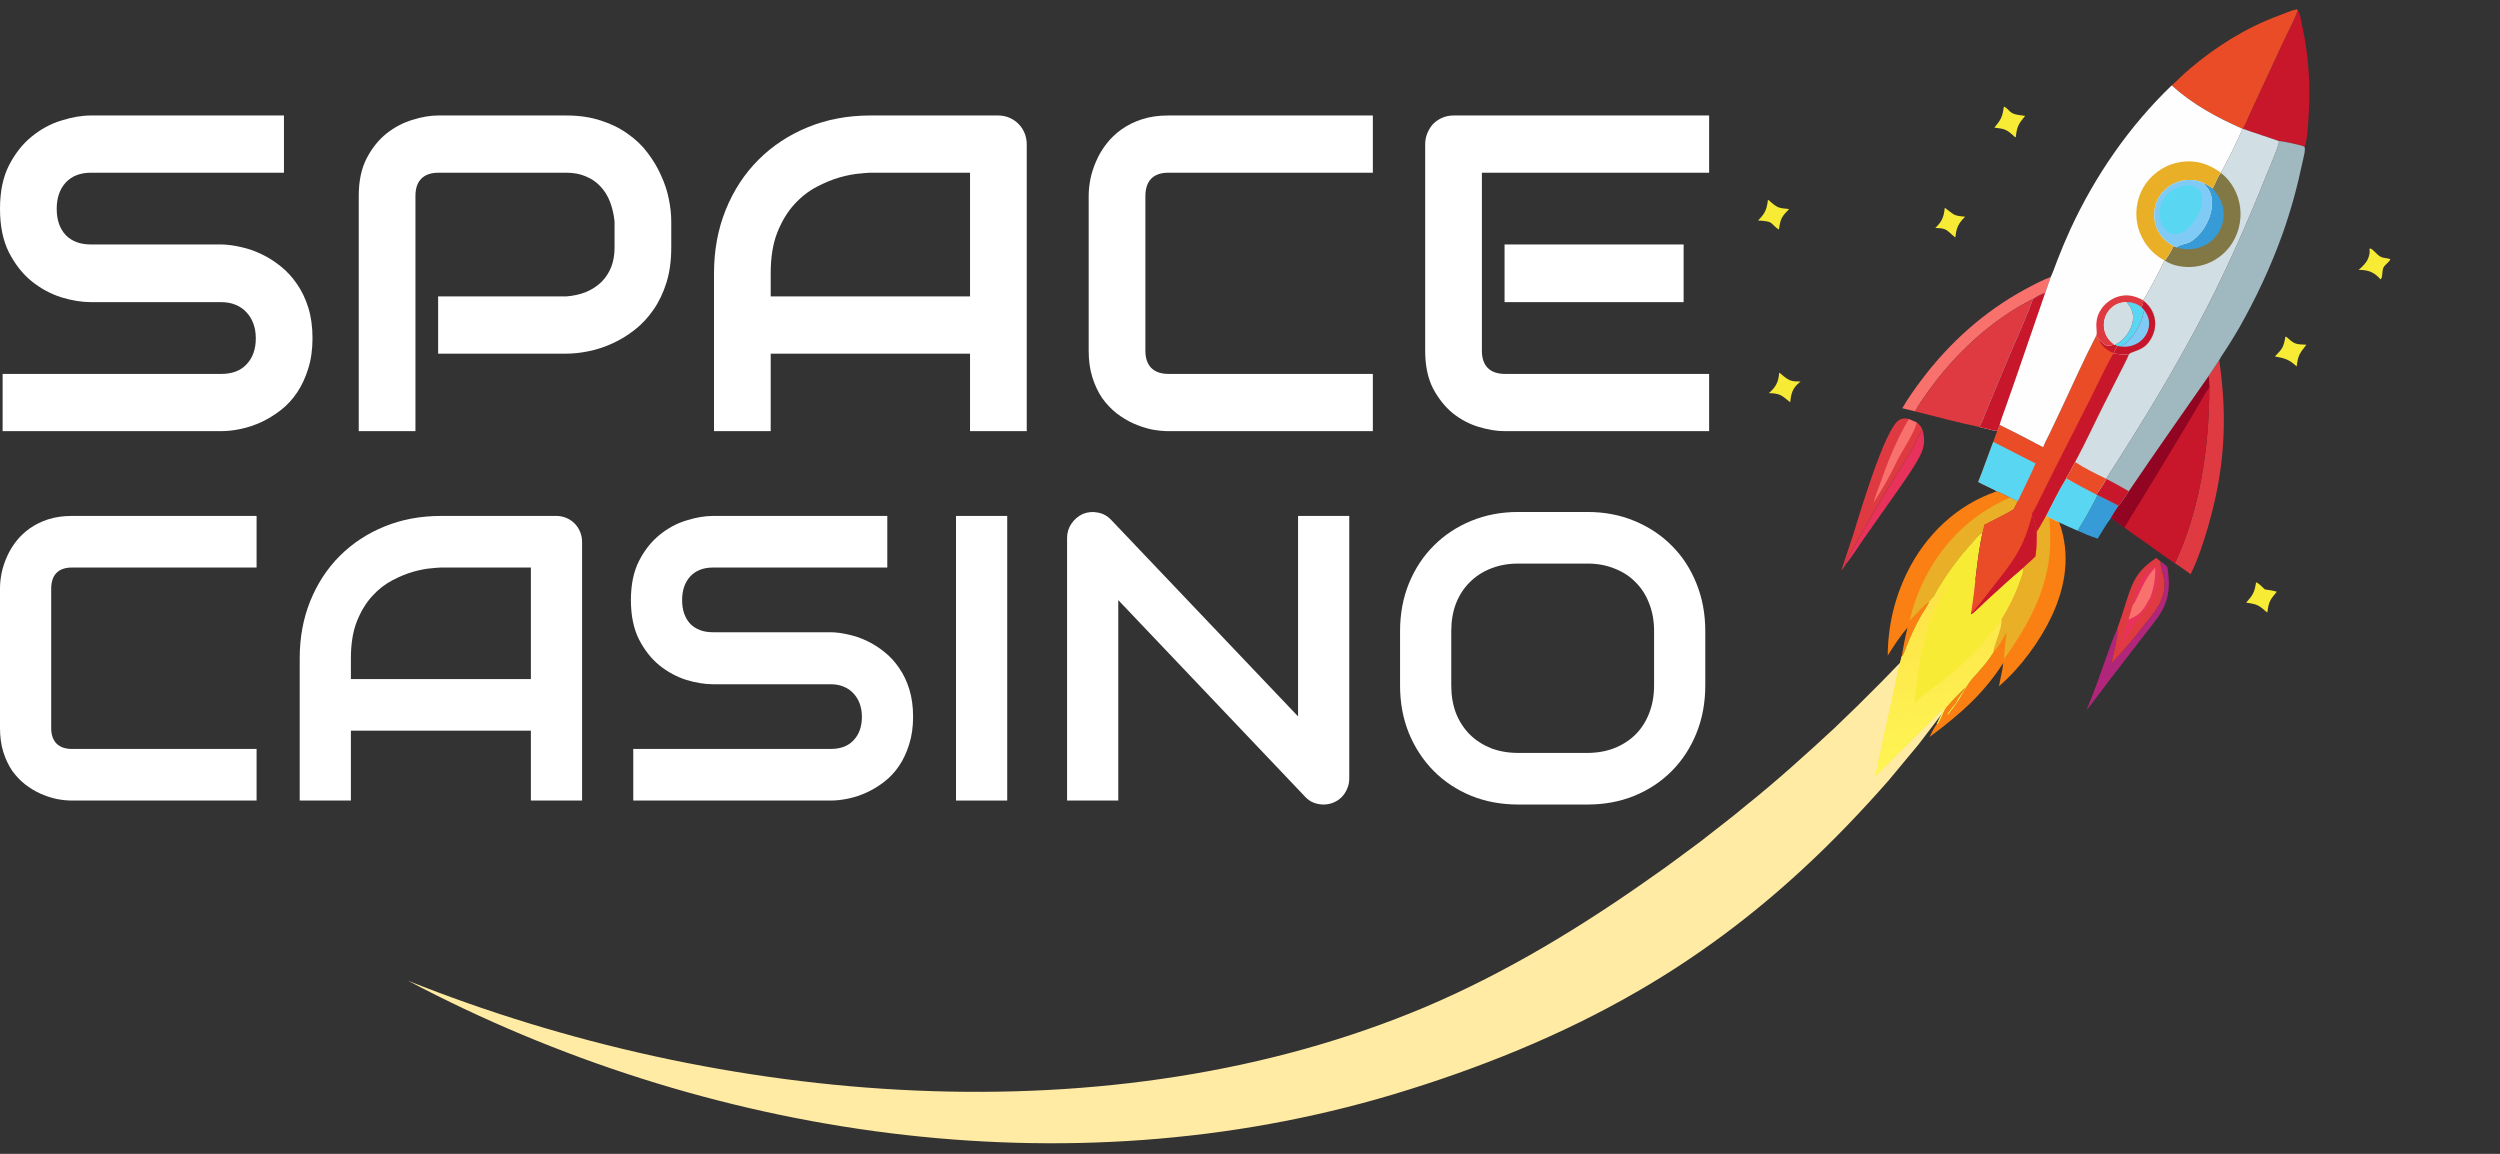 <svg width="195" height="90" viewBox="0 0 195 90" fill="none" xmlns="http://www.w3.org/2000/svg">
<rect x="0" y="0" width="195" height="90" fill="#333333" stroke="none"/>
<path d="M24.376 26.383C24.376 27.264 24.263 28.06 24.036 28.77C23.82 29.468 23.531 30.086 23.168 30.624C22.805 31.162 22.38 31.62 21.893 31.997C21.405 32.375 20.9 32.684 20.379 32.925C19.857 33.165 19.324 33.342 18.78 33.457C18.247 33.571 17.742 33.629 17.266 33.629H0.204V29.165H17.266C18.116 29.165 18.774 28.913 19.239 28.409C19.715 27.905 19.953 27.23 19.953 26.383C19.953 25.971 19.891 25.593 19.766 25.25C19.642 24.907 19.46 24.609 19.222 24.357C18.995 24.105 18.712 23.911 18.371 23.773C18.043 23.636 17.674 23.567 17.266 23.567H7.093C6.379 23.567 5.608 23.441 4.78 23.19C3.952 22.926 3.181 22.509 2.467 21.936C1.763 21.364 1.174 20.614 0.697 19.687C0.232 18.76 0 17.627 0 16.288C0 14.948 0.232 13.821 0.697 12.905C1.174 11.978 1.763 11.228 2.467 10.656C3.181 10.072 3.952 9.655 4.78 9.403C5.608 9.139 6.379 9.008 7.093 9.008H22.148V13.472H7.093C6.254 13.472 5.596 13.729 5.12 14.244C4.655 14.759 4.423 15.441 4.423 16.288C4.423 17.146 4.655 17.827 5.12 18.331C5.596 18.823 6.254 19.069 7.093 19.069H17.3C17.776 19.08 18.281 19.149 18.814 19.275C19.347 19.39 19.874 19.573 20.396 19.824C20.929 20.076 21.433 20.397 21.91 20.786C22.386 21.164 22.805 21.622 23.168 22.159C23.543 22.697 23.837 23.316 24.053 24.014C24.268 24.712 24.376 25.502 24.376 26.383Z" fill="white"/>
<path d="M52.358 19.309C52.358 20.328 52.234 21.238 51.984 22.039C51.735 22.84 51.395 23.55 50.964 24.168C50.544 24.775 50.056 25.296 49.501 25.731C48.945 26.166 48.361 26.52 47.749 26.795C47.148 27.07 46.535 27.27 45.911 27.396C45.299 27.522 44.721 27.585 44.176 27.585H34.174V23.121H44.176C44.743 23.075 45.254 22.961 45.707 22.777C46.172 22.583 46.569 22.325 46.898 22.005C47.227 21.684 47.482 21.301 47.664 20.855C47.845 20.397 47.936 19.882 47.936 19.309V17.283C47.879 16.723 47.76 16.207 47.579 15.738C47.397 15.269 47.148 14.868 46.83 14.536C46.524 14.204 46.15 13.947 45.707 13.764C45.265 13.569 44.755 13.472 44.176 13.472H34.208C33.618 13.472 33.171 13.626 32.864 13.935C32.558 14.244 32.405 14.691 32.405 15.275V33.629H27.982V15.275C27.982 14.13 28.186 13.157 28.595 12.356C29.014 11.555 29.53 10.908 30.143 10.416C30.766 9.924 31.441 9.569 32.167 9.351C32.893 9.122 33.562 9.008 34.174 9.008H44.176C45.174 9.008 46.07 9.139 46.864 9.403C47.658 9.655 48.355 9.998 48.956 10.433C49.569 10.856 50.085 11.348 50.504 11.909C50.935 12.47 51.287 13.06 51.559 13.678C51.843 14.284 52.047 14.903 52.171 15.532C52.296 16.15 52.358 16.734 52.358 17.283V19.309Z" fill="white"/>
<path d="M80.086 33.629H75.663V27.585H60.115V33.629H55.693V21.318C55.693 19.521 55.999 17.867 56.611 16.356C57.224 14.845 58.074 13.546 59.163 12.459C60.251 11.371 61.539 10.524 63.024 9.918C64.51 9.311 66.131 9.008 67.889 9.008H77.857C78.164 9.008 78.453 9.065 78.725 9.18C78.997 9.294 79.235 9.454 79.439 9.66C79.644 9.866 79.802 10.107 79.916 10.381C80.029 10.656 80.086 10.948 80.086 11.257V33.629ZM60.115 23.121H75.663V13.472H67.889C67.753 13.472 67.464 13.495 67.022 13.54C66.591 13.575 66.086 13.672 65.508 13.832C64.941 13.993 64.34 14.239 63.705 14.571C63.069 14.903 62.486 15.36 61.953 15.944C61.419 16.528 60.977 17.261 60.626 18.142C60.285 19.012 60.115 20.07 60.115 21.318V23.121Z" fill="white"/>
<path d="M107.082 33.629H91.126C90.717 33.629 90.275 33.583 89.799 33.491C89.334 33.388 88.869 33.234 88.404 33.028C87.95 32.822 87.514 32.558 87.094 32.238C86.674 31.906 86.3 31.511 85.971 31.053C85.654 30.584 85.399 30.046 85.206 29.439C85.013 28.821 84.917 28.129 84.917 27.362V15.275C84.917 14.863 84.962 14.422 85.053 13.953C85.155 13.472 85.308 13.002 85.512 12.545C85.716 12.075 85.983 11.629 86.312 11.206C86.641 10.782 87.032 10.41 87.485 10.089C87.95 9.758 88.483 9.494 89.084 9.3C89.685 9.105 90.366 9.008 91.126 9.008H107.082V13.472H91.126C90.547 13.472 90.105 13.626 89.799 13.935C89.493 14.244 89.34 14.702 89.34 15.309V27.362C89.34 27.934 89.493 28.38 89.799 28.701C90.116 29.01 90.559 29.165 91.126 29.165H107.082V33.629Z" fill="white"/>
<path d="M131.322 23.567H117.356V19.069H131.322V23.567ZM133.312 33.629H117.356C116.744 33.629 116.074 33.52 115.349 33.302C114.623 33.085 113.948 32.73 113.324 32.238C112.712 31.734 112.196 31.087 111.776 30.298C111.368 29.496 111.164 28.518 111.164 27.362V11.257C111.164 10.948 111.221 10.656 111.334 10.381C111.448 10.107 111.601 9.866 111.793 9.66C111.998 9.454 112.236 9.294 112.508 9.18C112.78 9.065 113.075 9.008 113.392 9.008H133.312V13.472H115.587V27.362C115.587 27.945 115.74 28.392 116.046 28.701C116.352 29.01 116.8 29.165 117.39 29.165H133.312V33.629Z" fill="white"/>
<path d="M20.013 62.443H5.606C5.238 62.443 4.838 62.402 4.408 62.319C3.988 62.226 3.568 62.087 3.149 61.901C2.739 61.715 2.345 61.478 1.966 61.189C1.587 60.89 1.249 60.534 0.952 60.121C0.666 59.698 0.435 59.213 0.261 58.666C0.087 58.108 0 57.484 0 56.792V45.894C0 45.522 0.041 45.125 0.123 44.702C0.215 44.268 0.353 43.845 0.538 43.432C0.722 43.009 0.963 42.607 1.259 42.225C1.556 41.843 1.91 41.508 2.319 41.218C2.739 40.919 3.22 40.682 3.763 40.506C4.306 40.331 4.92 40.243 5.606 40.243H20.013V44.268H5.606C5.084 44.268 4.685 44.408 4.408 44.686C4.132 44.965 3.993 45.378 3.993 45.925V56.792C3.993 57.309 4.132 57.711 4.408 58C4.695 58.279 5.094 58.418 5.606 58.418H20.013V62.443Z" fill="white"/>
<path d="M45.402 62.443H41.409V56.994H27.37V62.443H23.377V51.343C23.377 49.723 23.653 48.231 24.206 46.869C24.759 45.507 25.527 44.335 26.51 43.355C27.493 42.374 28.655 41.611 29.997 41.064C31.338 40.517 32.802 40.243 34.389 40.243H43.39C43.666 40.243 43.928 40.295 44.173 40.398C44.419 40.501 44.634 40.646 44.818 40.831C45.003 41.017 45.146 41.234 45.248 41.482C45.351 41.729 45.402 41.993 45.402 42.271V62.443ZM27.37 52.969H41.409V44.268H34.389C34.267 44.268 34.005 44.289 33.606 44.33C33.217 44.361 32.761 44.449 32.239 44.593C31.727 44.738 31.184 44.96 30.611 45.259C30.038 45.558 29.51 45.971 29.029 46.498C28.548 47.024 28.148 47.684 27.831 48.479C27.524 49.264 27.37 50.218 27.37 51.343V52.969Z" fill="white"/>
<path d="M71.221 55.91C71.221 56.705 71.119 57.422 70.914 58.062C70.719 58.691 70.458 59.249 70.131 59.734C69.803 60.219 69.419 60.632 68.979 60.972C68.538 61.313 68.083 61.592 67.612 61.808C67.141 62.025 66.659 62.185 66.168 62.288C65.687 62.392 65.231 62.443 64.801 62.443H49.395V58.418H64.801C65.569 58.418 66.163 58.191 66.583 57.737C67.013 57.283 67.228 56.674 67.228 55.91C67.228 55.538 67.171 55.198 67.059 54.888C66.946 54.579 66.782 54.31 66.567 54.083C66.362 53.856 66.106 53.681 65.799 53.557C65.502 53.433 65.169 53.371 64.801 53.371H55.616C54.971 53.371 54.275 53.258 53.527 53.031C52.78 52.793 52.083 52.416 51.438 51.901C50.803 51.384 50.271 50.708 49.841 49.873C49.421 49.036 49.211 48.015 49.211 46.807C49.211 45.6 49.421 44.583 49.841 43.757C50.271 42.921 50.803 42.245 51.438 41.729C52.083 41.203 52.78 40.826 53.527 40.599C54.275 40.362 54.971 40.243 55.616 40.243H69.209V44.268H55.616C54.858 44.268 54.264 44.501 53.834 44.965C53.414 45.429 53.205 46.044 53.205 46.807C53.205 47.581 53.414 48.195 53.834 48.65C54.264 49.093 54.858 49.315 55.616 49.315H64.832C65.262 49.325 65.717 49.387 66.199 49.501C66.68 49.604 67.156 49.769 67.627 49.996C68.108 50.223 68.564 50.512 68.994 50.863C69.424 51.204 69.803 51.617 70.131 52.102C70.469 52.587 70.735 53.144 70.929 53.774C71.124 54.403 71.221 55.115 71.221 55.91Z" fill="white"/>
<path d="M78.563 62.443H74.569V40.243H78.563V62.443Z" fill="white"/>
<path d="M105.242 60.725C105.242 61.014 105.186 61.282 105.073 61.53C104.971 61.777 104.827 61.994 104.643 62.18C104.469 62.355 104.259 62.495 104.013 62.598C103.767 62.701 103.506 62.753 103.23 62.753C102.984 62.753 102.733 62.706 102.477 62.613C102.232 62.52 102.011 62.371 101.817 62.164L87.225 46.807V62.443H83.232V41.962C83.232 41.549 83.345 41.177 83.57 40.847C83.805 40.506 84.102 40.254 84.461 40.088C84.84 39.934 85.229 39.898 85.628 39.98C86.027 40.052 86.371 40.238 86.657 40.537L101.249 55.879V40.243H105.242V60.725Z" fill="white"/>
<path d="M133.012 53.464C133.012 54.816 132.781 56.06 132.32 57.195C131.86 58.33 131.22 59.311 130.4 60.136C129.581 60.962 128.609 61.607 127.482 62.072C126.366 62.526 125.148 62.753 123.827 62.753H118.42C117.099 62.753 115.876 62.526 114.749 62.072C113.623 61.607 112.65 60.962 111.831 60.136C111.012 59.311 110.367 58.33 109.896 57.195C109.435 56.06 109.205 54.816 109.205 53.464V49.222C109.205 47.881 109.435 46.642 109.896 45.507C110.367 44.361 111.012 43.381 111.831 42.565C112.65 41.74 113.623 41.095 114.749 40.63C115.876 40.166 117.099 39.934 118.42 39.934H123.827C125.148 39.934 126.366 40.166 127.482 40.63C128.609 41.095 129.581 41.74 130.4 42.565C131.22 43.381 131.86 44.361 132.32 45.507C132.781 46.642 133.012 47.881 133.012 49.222V53.464ZM129.018 49.222C129.018 48.428 128.89 47.71 128.634 47.07C128.388 46.42 128.035 45.868 127.574 45.414C127.124 44.95 126.576 44.593 125.931 44.346C125.296 44.088 124.595 43.959 123.827 43.959H118.42C117.642 43.959 116.93 44.088 116.285 44.346C115.65 44.593 115.103 44.95 114.642 45.414C114.181 45.868 113.823 46.42 113.567 47.07C113.321 47.71 113.198 48.428 113.198 49.222V53.464C113.198 54.259 113.321 54.981 113.567 55.631C113.823 56.271 114.181 56.824 114.642 57.288C115.103 57.742 115.65 58.098 116.285 58.356C116.93 58.604 117.642 58.728 118.42 58.728H123.796C124.574 58.728 125.281 58.604 125.916 58.356C126.561 58.098 127.114 57.742 127.574 57.288C128.035 56.824 128.388 56.271 128.634 55.631C128.89 54.981 129.018 54.259 129.018 53.464V49.222Z" fill="white"/>
<path d="M31.827 76.498C56.234 86.251 86.641 88.91 111.221 78.528C117.51 75.852 123.378 72.279 128.938 68.336C130.011 67.607 131.55 66.431 132.612 65.659C133.783 64.727 135.038 63.8 136.184 62.83C138.496 60.988 140.906 58.811 143.077 56.8C148.108 52.019 152.875 46.836 157.319 41.492C158.851 39.7 160.332 37.827 161.864 36.031L162.436 36.37C161.52 38.578 160.538 40.765 159.43 42.888C158.393 44.932 157.106 47.211 155.889 49.158C154.645 51.192 153.256 53.228 151.856 55.163C151.314 55.894 150.181 57.363 149.657 58.052C149.184 58.612 147.828 60.264 147.331 60.852C145.231 63.249 142.902 65.686 140.55 67.845C136.66 71.444 132.364 74.645 127.774 77.299C121.794 80.772 115.262 83.384 108.647 85.371C83.227 92.966 55.058 88.774 31.828 76.498H31.827Z" fill="#FFEBA3"/>
<path d="M151.691 16.205C152.446 16.744 152.315 16.826 153.279 16.903C152.757 17.422 152.584 17.782 152.524 18.511C152.406 18.492 151.971 17.98 151.685 17.878C151.45 17.795 151.201 17.79 150.954 17.779C151.479 17.289 151.626 16.899 151.691 16.205Z" fill="#F8EB35"/>
<path d="M138.777 29.068C138.882 29.119 138.996 29.242 139.091 29.318C139.622 29.742 139.792 29.753 140.447 29.759L140.356 29.833C139.814 30.279 139.703 30.703 139.638 31.378C138.959 30.84 138.884 30.689 137.968 30.662L138.043 30.598C138.549 30.156 138.73 29.729 138.777 29.068Z" fill="#F8EB35"/>
<path d="M137.898 15.589C138 15.626 138.101 15.74 138.183 15.81C138.722 16.271 138.867 16.229 139.55 16.304C138.96 16.911 138.879 17.055 138.755 17.902C138.644 17.851 138.496 17.712 138.403 17.629C138.313 17.549 138.232 17.447 138.132 17.381C137.895 17.222 137.408 17.225 137.127 17.194C137.67 16.666 137.815 16.321 137.898 15.589Z" fill="#F8EB35"/>
<path d="M178.264 26.247C178.391 26.302 178.5 26.414 178.605 26.506C179.072 26.915 179.304 26.846 179.9 26.889C179.361 27.585 179.252 27.685 179.141 28.579C178.535 28.035 178.245 27.949 177.443 27.802C178.036 27.198 178.117 27.093 178.264 26.247Z" fill="#F8EB35"/>
<path d="M175.975 45.422C176.203 45.496 176.478 45.812 176.661 45.974C176.972 46.023 177.288 46.061 177.59 46.153C177.046 46.809 176.971 46.923 176.852 47.77C176.726 47.7 176.599 47.564 176.485 47.473C176.027 47.107 175.762 47.095 175.2 47.004C175.735 46.406 175.848 46.214 175.975 45.422Z" fill="#F8EB35"/>
<path d="M184.811 19.415C184.877 19.396 184.898 19.373 184.959 19.412C185.244 19.594 185.426 19.916 185.75 20.055C185.961 20.146 186.211 20.125 186.426 20.21C186.434 20.212 186.44 20.215 186.447 20.218C186.372 20.459 186.001 20.634 185.895 20.904C185.82 21.092 185.837 21.328 185.801 21.528C185.775 21.674 185.774 21.707 185.654 21.792C185.634 21.723 185.579 21.681 185.53 21.632C185.069 21.164 184.614 21.055 183.968 21.049C184.204 20.866 184.481 20.585 184.633 20.328C184.776 20.086 184.882 19.69 184.811 19.415Z" fill="#F8EB35"/>
<path d="M156.303 8.318C156.561 8.401 156.726 8.711 156.972 8.832C157.256 8.972 157.65 8.99 157.961 9.038C157.432 9.68 157.328 9.86 157.229 10.696C157.151 10.71 157.136 10.665 157.079 10.613C156.491 10.073 156.34 10.05 155.563 9.955C156.085 9.309 156.18 9.156 156.303 8.318Z" fill="#F8EB35"/>
<path d="M163.611 38.615C164.171 38.874 164.716 39.167 165.263 39.453C165.056 39.766 164.846 40.077 164.659 40.403C164.271 40.906 163.951 41.474 163.618 42.015C163.087 41.844 162.558 41.623 162.05 41.393C162.617 40.506 163.143 39.557 163.611 38.615Z" fill="#369BD7"/>
<path d="M143.959 44.016L143.934 43.982C144.006 43.606 144.476 42.901 144.671 42.55C145.525 41.015 146.408 39.499 147.323 38C147.881 37.087 148.464 36.189 149.011 35.269C149.234 34.893 149.694 33.787 149.969 33.569C150.256 34.715 149.956 35.266 149.373 36.238C148.959 36.925 148.493 37.578 148.037 38.238L145.404 41.981C145.18 42.3 144.158 43.857 143.959 44.016Z" fill="#E8325B"/>
<path d="M168.532 43.801C168.711 43.927 168.889 44.049 169.05 44.198C169.304 45.704 169.208 46.888 168.298 48.169C167.871 48.77 167.399 49.344 166.949 49.927L164.722 52.81C164.052 53.666 163.431 54.573 162.738 55.408C163.329 54.032 163.816 52.582 164.325 51.173C164.577 50.475 164.825 49.74 165.137 49.068C165.266 49.428 164.785 51.278 164.682 51.735C165.654 50.765 166.493 49.721 167.338 48.642C167.718 48.157 168.139 47.676 168.429 47.13C168.64 46.734 168.776 46.302 168.825 45.856C168.911 45.087 168.477 44.24 168.527 43.833C168.528 43.822 168.53 43.811 168.532 43.801Z" fill="#B1267B"/>
<path d="M161.148 37.313C161.939 37.73 162.719 38.164 163.516 38.568L163.611 38.615C163.143 39.557 162.617 40.506 162.05 41.393C161.57 41.192 161.097 40.968 160.622 40.753L159.85 40.385L159.572 40.258C160.077 39.274 160.568 38.255 161.148 37.313Z" fill="#59D6F2"/>
<path d="M148.375 31.842C148.82 31.077 149.343 30.343 149.874 29.635C152.057 26.731 154.75 24.314 157.947 22.572C158.602 22.215 159.266 21.87 159.961 21.597L159.523 22.848C159.331 22.834 158.763 23.187 158.587 23.303C158.582 23.307 158.577 23.312 158.573 23.316C155.336 24.935 152.394 27.682 150.322 30.638C149.996 31.104 149.641 31.58 149.386 32.088L148.375 31.842Z" fill="#F8716D"/>
<path d="M165.137 49.068C165.398 48.36 165.626 47.633 165.852 46.913C166.358 45.299 166.714 44.504 168.185 43.518L168.532 43.801C168.53 43.811 168.528 43.822 168.527 43.833C168.477 44.24 168.911 45.087 168.825 45.856C168.776 46.302 168.64 46.734 168.429 47.13C168.139 47.676 167.718 48.157 167.338 48.642C166.493 49.721 165.654 50.765 164.682 51.735C164.785 51.278 165.266 49.428 165.137 49.068Z" fill="#DF3A42"/>
<path d="M166.348 47.205C166.565 46.138 166.986 44.852 167.932 44.217C167.986 44.181 168.027 44.165 168.089 44.15C168.174 44.175 168.209 44.196 168.256 44.275C168.475 44.645 168.285 45.56 168.157 45.95C168.019 46.367 167.771 47.033 167.466 47.348C167.253 47.669 167.001 47.971 166.777 48.287C166.411 48.804 166.073 49.335 165.731 49.869C165.649 49.998 165.413 50.508 165.323 50.558C165.356 50.316 165.501 50.04 165.577 49.804C165.735 49.312 165.878 48.813 166.027 48.319C166.982 47.981 167.246 47.459 167.716 46.611C168.012 45.821 168.128 45.127 168.11 44.282C167.476 44.892 167.128 45.721 166.744 46.501C166.633 46.726 166.523 47.026 166.348 47.205Z" fill="#E8325B"/>
<path d="M168.11 44.282C168.128 45.127 168.012 45.821 167.716 46.611C167.246 47.459 166.982 47.981 166.027 48.319C166.129 47.946 166.236 47.575 166.348 47.205C166.523 47.026 166.633 46.726 166.744 46.501C167.128 45.721 167.476 44.892 168.11 44.282Z" fill="#F8716D"/>
<path d="M143.628 44.515C143.885 43.631 144.213 42.764 144.491 41.886C144.997 40.289 147.006 33.372 148.157 32.742C148.394 32.613 148.637 32.618 148.887 32.687C149.095 32.776 149.302 32.864 149.507 32.96C149.74 33.128 149.866 33.301 149.969 33.569C149.694 33.787 149.234 34.893 149.011 35.269C148.464 36.189 147.881 37.087 147.323 38C146.408 39.499 145.525 41.015 144.671 42.55C144.476 42.901 144.006 43.606 143.934 43.982L143.959 44.016C143.88 44.188 143.736 44.358 143.628 44.515Z" fill="#DF3A42"/>
<path d="M148.887 32.687C149.095 32.776 149.302 32.864 149.507 32.96C149.36 33.652 148.544 34.898 148.178 35.564C147.856 36.149 147.581 36.758 147.262 37.344C146.913 37.985 146.512 38.603 146.133 39.226C146.246 38.761 146.438 38.314 146.596 37.862C147.218 36.084 147.922 34.309 148.887 32.687Z" fill="#F8716D"/>
<path d="M173.098 28.087C173.775 32.688 173.518 36.703 172.204 41.17C171.846 42.388 171.433 43.649 170.869 44.788C170.465 44.499 170.064 44.199 169.644 43.934C171.603 39.757 172.329 34.828 172.324 30.244C172.303 29.948 172.331 29.631 172.263 29.342C172.536 28.92 172.819 28.505 173.098 28.087Z" fill="#DF3A42"/>
<path d="M174.941 10.04C175.118 9.766 175.24 9.433 175.375 9.135L176.144 7.462L178.186 3.068C178.531 2.328 178.965 1.579 179.218 0.804C179.393 0.982 179.456 1.475 179.511 1.719C179.942 3.634 180.149 5.553 180.133 7.517C180.129 8.023 180.025 11.112 179.747 11.438C179.581 11.331 177.965 10.99 177.757 11.005C177.739 10.981 175.239 10.169 174.941 10.04Z" fill="#C8172B"/>
<path d="M155.747 38.321C156.109 38.451 156.453 38.635 156.795 38.809C156.991 38.907 157.192 39.001 157.378 39.117C157.267 39.316 157.161 39.514 157.068 39.722C156.332 40.168 155.537 40.534 154.776 40.935C154.732 41.136 154.704 41.367 154.632 41.557C154.378 41.653 154.099 42.024 153.916 42.225C152.955 43.279 152.098 44.385 151.354 45.603C151.183 45.883 150.987 46.178 150.853 46.476C150.841 46.502 150.831 46.528 150.822 46.554C150.688 46.627 150.627 46.823 150.477 46.919C150.483 47.094 150.014 47.747 149.911 47.929C149.41 48.813 148.989 49.716 148.627 50.664C148.565 50.827 148.509 51.038 148.389 51.168C148.364 51.195 148.355 51.2 148.324 51.227C148.458 50.466 148.597 49.695 148.789 48.947C148.199 49.624 147.722 50.375 147.243 51.132C147.254 48.872 147.766 46.664 148.765 44.635C150.206 41.708 152.642 39.378 155.747 38.321Z" fill="#FB8013"/>
<path d="M148.958 48.401C149.164 47.437 149.498 46.496 149.907 45.6C151.094 43.005 153.032 40.798 155.544 39.426C155.95 39.204 156.361 38.971 156.795 38.809C156.991 38.907 157.192 39.001 157.378 39.117C157.267 39.316 157.161 39.514 157.068 39.722C156.332 40.168 155.537 40.534 154.776 40.935C154.732 41.136 154.704 41.367 154.632 41.557C154.378 41.653 154.099 42.024 153.916 42.225C152.955 43.279 152.098 44.385 151.354 45.603C151.183 45.883 150.987 46.178 150.853 46.476C150.841 46.502 150.831 46.528 150.822 46.554C150.688 46.627 150.627 46.823 150.477 46.919C149.923 47.343 149.443 47.9 148.958 48.401Z" fill="#E9AF26"/>
<path d="M149.386 32.088C149.641 31.58 149.996 31.104 150.322 30.638C152.394 27.682 155.336 24.935 158.573 23.316C158.11 24.604 157.542 25.861 156.998 27.116C156.582 28.076 156.187 29.047 155.78 30.012L154.915 32.103C154.751 32.5 154.604 32.937 154.38 33.303C152.708 32.962 151.042 32.503 149.386 32.088Z" fill="#DF3A42"/>
<path d="M169.391 6.662C169.89 6.223 170.353 5.746 170.862 5.316C172.898 3.596 175.226 2.145 177.729 1.222C178.122 1.077 178.807 0.763 179.2 0.727L179.218 0.804C178.965 1.579 178.531 2.328 178.186 3.068L176.144 7.462L175.375 9.135C175.24 9.433 175.118 9.766 174.941 10.04L174.907 10.039C172.91 9.165 171.016 8.134 169.391 6.662Z" fill="#EB4C28"/>
<path d="M158.863 41.487C159.108 41.082 159.34 40.67 159.572 40.258L159.85 40.385L160.622 40.753C161.514 43.228 161.132 45.727 160.028 48.072C159.102 50.041 157.573 52.11 155.92 53.528C156.023 52.926 156.195 52.32 156.255 51.714C154.629 54.214 152.867 55.721 150.503 57.487C150.678 57.172 150.843 56.764 151.061 56.484L151.107 56.487C151.362 56.194 151.491 55.742 151.658 55.393C151.715 55.273 151.791 55.16 151.878 55.06C151.983 54.94 153.26 53.616 153.3 53.602C153.173 53.931 152.903 54.225 152.728 54.533C152.67 54.635 152.635 54.743 152.567 54.84C152.446 55.017 151.902 55.6 151.903 55.775C151.988 55.725 152.054 55.585 152.114 55.505C152.309 55.246 152.523 54.995 152.696 54.721C153.009 54.225 153.275 53.685 153.61 53.207C153.8 52.937 154.045 52.69 154.264 52.444C154.709 51.94 155.141 51.438 155.49 50.861C155.464 50.373 156.144 49.234 156.105 48.316C156.699 47.34 157.211 46.319 157.579 45.235C157.644 45.043 157.871 44.477 157.786 44.306C158.09 43.982 158.459 43.717 158.765 43.39C158.863 42.764 158.86 42.118 158.863 41.487Z" fill="#FB8013"/>
<path d="M158.863 41.487C159.108 41.082 159.34 40.67 159.572 40.258L159.85 40.385C159.924 41.344 159.96 42.335 159.862 43.294C159.556 46.307 158.056 48.997 156.31 51.404C156.365 50.697 156.424 49.99 156.521 49.288C156.249 49.812 155.894 50.434 155.49 50.861C155.464 50.373 156.144 49.234 156.105 48.316C156.699 47.34 157.211 46.319 157.579 45.235C157.644 45.043 157.871 44.477 157.786 44.306C158.09 43.982 158.459 43.717 158.765 43.39C158.863 42.764 158.86 42.118 158.863 41.487Z" fill="#E9AF26"/>
<path d="M172.263 29.342C172.331 29.631 172.303 29.948 172.324 30.244C172.329 34.828 171.603 39.757 169.644 43.934C168.862 43.429 168.112 42.861 167.354 42.321C166.809 41.932 166.236 41.568 165.713 41.149C165.366 40.893 165.017 40.644 164.659 40.403C164.846 40.077 165.056 39.766 165.263 39.453C165.541 39.088 165.798 38.7 166.046 38.315C168.086 35.304 170.184 32.326 172.263 29.342Z" fill="#C8172B"/>
<path d="M172.263 29.342C172.331 29.631 172.303 29.948 172.324 30.244C172.014 30.622 171.778 31.11 171.527 31.53L169.894 34.275L166.943 39.133C166.535 39.804 166.096 40.464 165.713 41.149C165.366 40.893 165.017 40.644 164.659 40.403C164.846 40.077 165.056 39.766 165.263 39.453C165.541 39.088 165.798 38.7 166.046 38.315C168.086 35.304 170.184 32.326 172.263 29.342Z" fill="#920522"/>
<path d="M150.822 46.554C150.831 46.528 150.841 46.502 150.853 46.476C150.987 46.178 151.183 45.883 151.354 45.603C152.098 44.385 152.955 43.279 153.916 42.225C154.099 42.024 154.378 41.653 154.632 41.557C154.179 43.633 154.087 45.758 153.736 47.849L153.73 47.881L153.76 47.905C154.041 47.744 154.58 47.174 154.847 46.931C155.817 46.049 156.779 45.146 157.786 44.306C157.871 44.477 157.644 45.043 157.579 45.235C157.211 46.319 156.699 47.34 156.105 48.316C156.144 49.234 155.464 50.373 155.49 50.861C155.141 51.438 154.709 51.94 154.264 52.444C154.045 52.69 153.8 52.937 153.61 53.207C153.275 53.685 153.009 54.225 152.696 54.721C152.523 54.995 152.309 55.246 152.114 55.505C152.054 55.585 151.988 55.725 151.903 55.775C151.902 55.6 152.446 55.017 152.567 54.84C152.635 54.743 152.67 54.635 152.728 54.533C152.903 54.225 153.173 53.931 153.3 53.602C153.26 53.616 151.983 54.94 151.878 55.06C151.791 55.16 151.715 55.273 151.658 55.393C151.491 55.742 151.362 56.194 151.107 56.487L151.061 56.484C151.284 56.039 151.495 55.587 151.71 55.137C151.285 55.539 150.888 55.974 150.471 56.385L146.271 60.553C146.664 58.623 147.098 56.701 147.524 54.779C147.785 53.597 148.017 52.397 148.324 51.227C148.355 51.2 148.364 51.195 148.389 51.168C148.509 51.038 148.565 50.827 148.627 50.664C148.989 49.716 149.41 48.813 149.911 47.929C150.014 47.747 150.483 47.094 150.477 46.919C150.627 46.823 150.688 46.627 150.822 46.554Z" fill="#F8EB35"/>
<path d="M151.913 45.571C151.547 46.234 151.177 46.902 150.879 47.599C149.911 49.867 149.564 52.392 149.328 54.834C150.296 53.927 151.445 53.202 152.454 52.337C153.444 51.488 154.361 50.576 155.18 49.56C155.504 49.158 155.778 48.711 156.105 48.316C156.144 49.234 155.464 50.373 155.49 50.861C155.141 51.438 154.709 51.94 154.264 52.444C154.045 52.69 153.8 52.937 153.61 53.207C153.275 53.685 153.009 54.225 152.696 54.721C152.523 54.995 152.309 55.246 152.114 55.505C152.054 55.585 151.988 55.725 151.903 55.775C151.902 55.6 152.446 55.017 152.567 54.84C152.635 54.743 152.67 54.635 152.728 54.533C152.903 54.225 153.173 53.931 153.3 53.602C153.26 53.616 151.983 54.94 151.878 55.06C151.791 55.16 151.715 55.273 151.658 55.393C151.491 55.742 151.362 56.194 151.107 56.487L151.061 56.484C151.284 56.039 151.495 55.587 151.71 55.137C151.285 55.539 150.888 55.974 150.471 56.385L146.271 60.553C146.664 58.623 147.098 56.701 147.524 54.779C147.785 53.597 148.017 52.397 148.324 51.227C148.355 51.2 148.364 51.195 148.389 51.168C148.509 51.038 148.565 50.827 148.627 50.664C148.989 49.716 149.41 48.813 149.911 47.929C150.014 47.747 150.483 47.094 150.477 46.919C150.627 46.823 150.688 46.627 150.822 46.554C151.213 46.265 151.578 45.924 151.913 45.571Z" fill="url(#paint0_linear_2529_23728)"/>
<path d="M159.37 34.885C159.504 34.52 159.709 34.153 159.879 33.801L160.793 31.875C161.688 29.976 162.544 28.04 163.509 26.177L163.694 26.493C163.702 26.498 163.71 26.503 163.718 26.508C164.082 26.74 164.119 27.046 164.641 26.939C164.733 26.92 164.826 26.899 164.918 26.878L164.986 26.887L165.168 26.985C165.057 27.171 164.935 27.357 164.84 27.55C165.235 27.632 165.669 27.695 166.07 27.617C165.851 28.139 165.579 28.641 165.324 29.146L164.11 31.544C163.355 33.037 162.657 34.567 161.861 36.038C161.631 36.467 161.409 36.903 161.148 37.313C160.568 38.255 160.077 39.274 159.572 40.258C159.34 40.67 159.108 41.082 158.863 41.487C158.86 42.118 158.863 42.764 158.765 43.39C158.459 43.717 158.09 43.982 157.786 44.306C156.779 45.146 155.817 46.049 154.847 46.931C154.58 47.174 154.041 47.744 153.76 47.905L153.73 47.881L153.736 47.849C154.087 45.758 154.179 43.633 154.632 41.557C154.704 41.367 154.732 41.136 154.776 40.935C155.537 40.534 156.332 40.168 157.068 39.722C157.161 39.514 157.267 39.316 157.378 39.117C157.192 39.001 156.991 38.907 156.795 38.809C156.453 38.635 156.109 38.451 155.747 38.321C155.277 38.059 154.773 37.853 154.299 37.595C154.715 36.562 155.071 35.503 155.473 34.463C155.561 34.182 155.679 33.904 155.782 33.628C155.859 33.477 155.911 33.302 155.971 33.143C157.116 33.697 158.246 34.291 159.37 34.885Z" fill="#EB4C28"/>
<path d="M153.736 47.849C154.342 47.253 154.847 46.54 155.371 45.872C157.009 43.782 157.822 42.815 158.502 40.171C158.734 40.535 158.764 41.071 158.863 41.487C158.86 42.118 158.863 42.764 158.765 43.39C158.459 43.717 158.09 43.982 157.786 44.306C156.779 45.146 155.817 46.049 154.847 46.931C154.58 47.174 154.041 47.744 153.76 47.905L153.73 47.881L153.736 47.849Z" fill="#C8172B"/>
<path d="M155.473 34.463C156.575 35.02 157.668 35.599 158.774 36.147C158.343 37.149 157.848 38.132 157.378 39.117C157.192 39.001 156.991 38.907 156.795 38.809C156.453 38.635 156.109 38.451 155.747 38.321C155.277 38.059 154.773 37.853 154.299 37.595C154.715 36.562 155.071 35.503 155.473 34.463Z" fill="#59D6F2"/>
<path d="M163.694 26.493C163.702 26.498 163.71 26.503 163.718 26.508C164.082 26.74 164.119 27.046 164.641 26.939C164.733 26.92 164.826 26.899 164.918 26.878L164.986 26.887L165.168 26.985C165.057 27.171 164.935 27.357 164.84 27.55C165.235 27.632 165.669 27.695 166.07 27.617C165.851 28.139 165.579 28.641 165.324 29.146L164.11 31.544C163.355 33.037 162.657 34.567 161.861 36.038C161.631 36.467 161.409 36.903 161.148 37.313C160.568 38.255 160.077 39.274 159.572 40.258C159.34 40.67 159.108 41.082 158.863 41.487C158.764 41.071 158.734 40.535 158.502 40.171L158.494 40.071C158.754 39.657 158.967 39.191 159.185 38.754L160.21 36.697L163.057 31.078C163.648 29.903 164.199 28.695 164.848 27.55C164.319 27.317 163.961 27.006 163.694 26.493Z" fill="#C8172B"/>
<path d="M177.757 11.005C177.965 10.99 179.581 11.331 179.747 11.438C179.859 11.675 179.661 12.333 179.604 12.605C179.204 14.519 178.694 16.409 178.035 18.251C177.13 20.78 175.989 23.223 174.663 25.558C174.341 26.123 173.993 26.675 173.643 27.223C173.462 27.506 173.255 27.79 173.098 28.087C172.819 28.505 172.536 28.92 172.263 29.342C170.184 32.326 168.086 35.304 166.046 38.315C165.798 38.7 165.541 39.088 165.263 39.453C164.716 39.167 164.171 38.874 163.611 38.615L163.516 38.568C163.8 38.199 164.076 37.767 164.298 37.359L164.278 37.342C167.024 33.075 169.675 28.76 172.003 24.248C173.763 20.838 175.329 17.28 176.755 13.718C176.916 13.315 177.797 11.316 177.757 11.005Z" fill="#A0B8BF"/>
<path d="M164.298 37.359C164.892 37.656 165.468 37.988 166.046 38.315C165.798 38.7 165.541 39.088 165.263 39.453C164.716 39.167 164.171 38.874 163.611 38.615L163.516 38.568C163.8 38.199 164.076 37.767 164.298 37.359Z" fill="#C8172B"/>
<path d="M174.907 10.039L174.941 10.04C175.239 10.169 177.739 10.981 177.757 11.005C177.797 11.316 176.916 13.315 176.755 13.718C175.329 17.28 173.763 20.838 172.003 24.248C169.675 28.76 167.024 33.075 164.278 37.342L164.298 37.359C164.076 37.767 163.8 38.199 163.516 38.568C162.719 38.164 161.939 37.73 161.148 37.313C161.409 36.903 161.631 36.467 161.861 36.038C162.657 34.567 163.355 33.037 164.11 31.544L165.324 29.146C165.579 28.641 165.851 28.139 166.07 27.617C166.246 27.405 167.063 27.367 167.557 26.745C167.949 26.252 168.166 25.625 168.09 24.994C168.013 24.355 167.679 23.841 167.18 23.449L167.163 23.42C167.405 23.123 168.66 20.728 168.826 20.32L168.853 20.323C169.126 19.962 169.342 19.593 169.541 19.187L169.769 19.289C169.996 19.06 170.529 19.044 170.833 18.867C171.613 18.416 172.217 17.474 172.433 16.614C172.577 16.037 172.605 15.332 172.282 14.808C172.175 14.635 172.026 14.5 171.922 14.322C171.916 14.312 171.91 14.301 171.904 14.29C172.146 14.397 172.366 14.532 172.574 14.695C172.814 14.315 172.932 13.825 173.228 13.482L173.211 13.462C173.395 13.29 174.837 10.36 174.907 10.039Z" fill="#D1DEE3"/>
<path d="M161.861 36.038C162.604 36.529 163.474 36.956 164.278 37.342L164.298 37.359C164.076 37.767 163.8 38.199 163.516 38.568C162.719 38.164 161.939 37.73 161.148 37.313C161.409 36.903 161.631 36.467 161.861 36.038Z" fill="#EB4C28"/>
<path d="M172.574 14.695C172.814 14.315 172.932 13.825 173.228 13.482C174.066 14.134 174.597 15.123 174.73 16.175C174.871 17.283 174.564 18.423 173.871 19.302C173.208 20.141 172.247 20.677 171.184 20.802C170.449 20.887 169.469 20.764 168.853 20.323C169.126 19.962 169.342 19.593 169.541 19.187L169.769 19.289C169.996 19.06 170.529 19.044 170.833 18.867C171.613 18.416 172.217 17.474 172.433 16.614C172.577 16.037 172.605 15.332 172.282 14.808C172.175 14.635 172.026 14.5 171.922 14.322C171.916 14.312 171.91 14.301 171.904 14.29C172.146 14.397 172.366 14.532 172.574 14.695Z" fill="#827846"/>
<path d="M171.904 14.29C172.146 14.397 172.366 14.532 172.574 14.695C173.142 15.309 173.479 15.985 173.447 16.837C173.42 17.561 173.09 18.255 172.553 18.74C172.008 19.232 171.249 19.487 170.518 19.438C170.265 19.422 170.009 19.373 169.769 19.289C169.996 19.06 170.529 19.044 170.833 18.867C171.613 18.416 172.217 17.474 172.433 16.614C172.577 16.037 172.605 15.332 172.282 14.808C172.175 14.635 172.026 14.5 171.922 14.322C171.916 14.312 171.91 14.301 171.904 14.29Z" fill="#369BD7"/>
<path d="M159.961 21.597C160.165 21.162 160.319 20.69 160.494 20.242C160.804 19.45 161.13 18.665 161.486 17.892C163.407 13.72 166.075 9.851 169.391 6.662C171.016 8.134 172.91 9.165 174.907 10.039C174.837 10.36 173.395 13.29 173.211 13.462L173.228 13.482C172.932 13.825 172.814 14.315 172.574 14.695C172.366 14.532 172.146 14.397 171.904 14.29C171.91 14.301 171.916 14.312 171.922 14.322C172.026 14.5 172.175 14.635 172.282 14.808C172.605 15.332 172.577 16.037 172.433 16.614C172.217 17.474 171.613 18.416 170.833 18.867C170.529 19.044 169.996 19.06 169.769 19.289L169.541 19.187C169.342 19.593 169.126 19.962 168.853 20.323L168.826 20.32C168.66 20.728 167.405 23.123 167.163 23.42L167.18 23.449C167.679 23.841 168.013 24.355 168.09 24.994C168.166 25.625 167.949 26.252 167.557 26.745C167.063 27.367 166.246 27.405 166.07 27.617C165.669 27.695 165.235 27.632 164.84 27.55C164.935 27.357 165.057 27.171 165.168 26.985L164.986 26.887L164.918 26.878C164.826 26.899 164.733 26.92 164.641 26.939C164.119 27.046 164.082 26.74 163.718 26.508C163.71 26.503 163.702 26.498 163.694 26.493L163.509 26.177C162.544 28.04 161.688 29.976 160.793 31.875L159.879 33.801C159.709 34.153 159.504 34.52 159.37 34.885C158.246 34.291 157.116 33.697 155.971 33.143C155.911 33.302 155.859 33.477 155.782 33.628C155.313 33.547 154.844 33.414 154.38 33.303C154.604 32.937 154.751 32.5 154.915 32.103L155.78 30.012C156.187 29.047 156.582 28.076 156.998 27.116C157.542 25.861 158.11 24.604 158.573 23.316C158.577 23.312 158.582 23.307 158.587 23.303C158.763 23.187 159.331 22.834 159.523 22.848L159.961 21.597Z" fill="#FEFEFE"/>
<path d="M163.509 26.177C163.649 25.855 163.299 25.198 163.775 24.31C164.074 23.751 164.63 23.306 165.238 23.128C165.923 22.926 166.554 23.084 167.163 23.42L167.18 23.449C167.157 23.604 167.149 23.771 167.062 23.905C167.056 23.915 167.05 23.925 167.044 23.935C167.04 23.941 167.035 23.946 167.031 23.952C166.669 23.699 166.325 23.577 165.884 23.57C165.414 23.567 164.982 23.726 164.642 24.058C164.293 24.398 164.102 24.872 164.102 25.358C164.102 25.827 164.288 26.288 164.621 26.619C164.714 26.712 164.813 26.798 164.918 26.878C164.826 26.899 164.733 26.92 164.641 26.939C164.119 27.046 164.082 26.74 163.718 26.508C163.71 26.503 163.702 26.498 163.694 26.493L163.509 26.177Z" fill="#DF3A42"/>
<path d="M164.918 26.878C164.813 26.798 164.714 26.712 164.621 26.619C164.288 26.288 164.102 25.827 164.102 25.358C164.102 24.872 164.293 24.398 164.642 24.058C164.982 23.726 165.414 23.567 165.884 23.57C166.225 23.996 166.431 24.381 166.369 24.947C166.296 25.614 165.867 26.262 165.345 26.67C165.234 26.756 165.109 26.821 164.986 26.887L164.918 26.878Z" fill="#D1DEE3"/>
<path d="M165.884 23.57C166.325 23.577 166.669 23.699 167.031 23.952C167.035 23.946 167.04 23.941 167.044 23.935C167.05 23.925 167.056 23.915 167.062 23.905C167.149 23.771 167.157 23.604 167.18 23.449C167.679 23.841 168.013 24.355 168.09 24.994C168.166 25.625 167.949 26.252 167.557 26.745C167.063 27.367 166.246 27.405 166.07 27.617C165.669 27.695 165.235 27.632 164.84 27.55C164.935 27.357 165.057 27.171 165.168 26.985L164.986 26.887C165.109 26.821 165.234 26.756 165.345 26.67C165.867 26.262 166.296 25.614 166.369 24.947C166.431 24.381 166.225 23.996 165.884 23.57Z" fill="url(#paint1_linear_2529_23728)"/>
<path d="M165.455 27.033C165.463 27.028 165.471 27.024 165.479 27.019C166.182 26.617 166.77 25.694 167.048 24.942C167.138 24.696 167.178 24.448 167.249 24.197C167.542 24.587 167.685 24.979 167.613 25.474C167.543 25.954 167.273 26.382 166.883 26.666C166.468 26.969 165.962 27.089 165.455 27.033Z" fill="#80CBF5"/>
<path d="M165.884 23.57C166.325 23.577 166.669 23.699 167.031 23.952C167.103 24.032 167.184 24.111 167.249 24.197C167.178 24.448 167.138 24.696 167.048 24.942C166.77 25.694 166.182 26.617 165.479 27.019C165.471 27.024 165.463 27.028 165.455 27.033C165.359 27.024 165.263 27.003 165.168 26.985L164.986 26.887C165.109 26.821 165.234 26.756 165.345 26.67C165.867 26.262 166.296 25.614 166.369 24.947C166.431 24.381 166.225 23.996 165.884 23.57Z" fill="#59D6F2"/>
<path d="M158.573 23.316C158.577 23.312 158.582 23.307 158.587 23.303C158.763 23.187 159.331 22.834 159.523 22.848L157.17 29.683L156.397 31.883C156.251 32.296 156.082 32.72 155.971 33.143C155.911 33.302 155.859 33.477 155.782 33.628C155.313 33.547 154.844 33.414 154.38 33.303C154.604 32.937 154.751 32.5 154.915 32.103L155.78 30.012C156.187 29.047 156.582 28.076 156.998 27.116C157.542 25.861 158.11 24.604 158.573 23.316Z" fill="#C8172B"/>
<path d="M168.826 20.32C168.667 20.229 168.512 20.132 168.362 20.027C167.485 19.415 166.866 18.414 166.69 17.361C166.515 16.317 166.754 15.18 167.374 14.318C168.024 13.416 168.999 12.802 170.101 12.632C171.256 12.454 172.286 12.782 173.211 13.462L173.228 13.482C172.932 13.825 172.814 14.315 172.574 14.695C172.366 14.532 172.146 14.397 171.904 14.29C171.248 13.982 170.537 13.957 169.854 14.198C169.182 14.435 168.594 14.945 168.286 15.59C167.978 16.237 167.946 17.023 168.191 17.696C168.431 18.354 168.925 18.866 169.541 19.187C169.342 19.593 169.126 19.962 168.853 20.323L168.826 20.32Z" fill="#E9AF26"/>
<path d="M169.541 19.187C168.925 18.866 168.431 18.354 168.191 17.696C167.946 17.023 167.978 16.237 168.286 15.59C168.594 14.945 169.182 14.435 169.854 14.198C170.537 13.957 171.248 13.982 171.904 14.29C171.91 14.301 171.916 14.312 171.922 14.322C172.026 14.5 172.175 14.635 172.282 14.808C172.605 15.332 172.577 16.037 172.433 16.614C172.217 17.474 171.613 18.416 170.833 18.867C170.529 19.044 169.996 19.06 169.769 19.289L169.541 19.187Z" fill="#80CBF5"/>
<path d="M169.64 14.711C169.946 14.567 170.276 14.473 170.616 14.466C170.933 14.46 171.257 14.531 171.488 14.764C171.709 14.988 171.788 15.301 171.777 15.607C171.749 16.474 171.215 17.297 170.607 17.878C170.524 17.941 170.439 18 170.35 18.053C170.06 18.224 169.725 18.309 169.393 18.221C169.079 18.137 168.832 17.914 168.672 17.636C168.409 17.179 168.377 16.59 168.516 16.088C168.687 15.472 169.093 15.024 169.64 14.711Z" fill="#59D6F2"/>
<defs>
<linearGradient id="paint0_linear_2529_23728" x1="159.84" y1="6.699" x2="169.004" y2="56.321" gradientUnits="userSpaceOnUse">
<stop stop-color="#FEAF22"/>
<stop offset="1" stop-color="#FEF554"/>
</linearGradient>
<linearGradient id="paint1_linear_2529_23728" x1="146.83" y1="31.8" x2="186.004" y2="31.379" gradientUnits="userSpaceOnUse">
<stop stop-color="#B31A1C"/>
<stop offset="1" stop-color="#D8103A"/>
</linearGradient>
</defs>
</svg>

